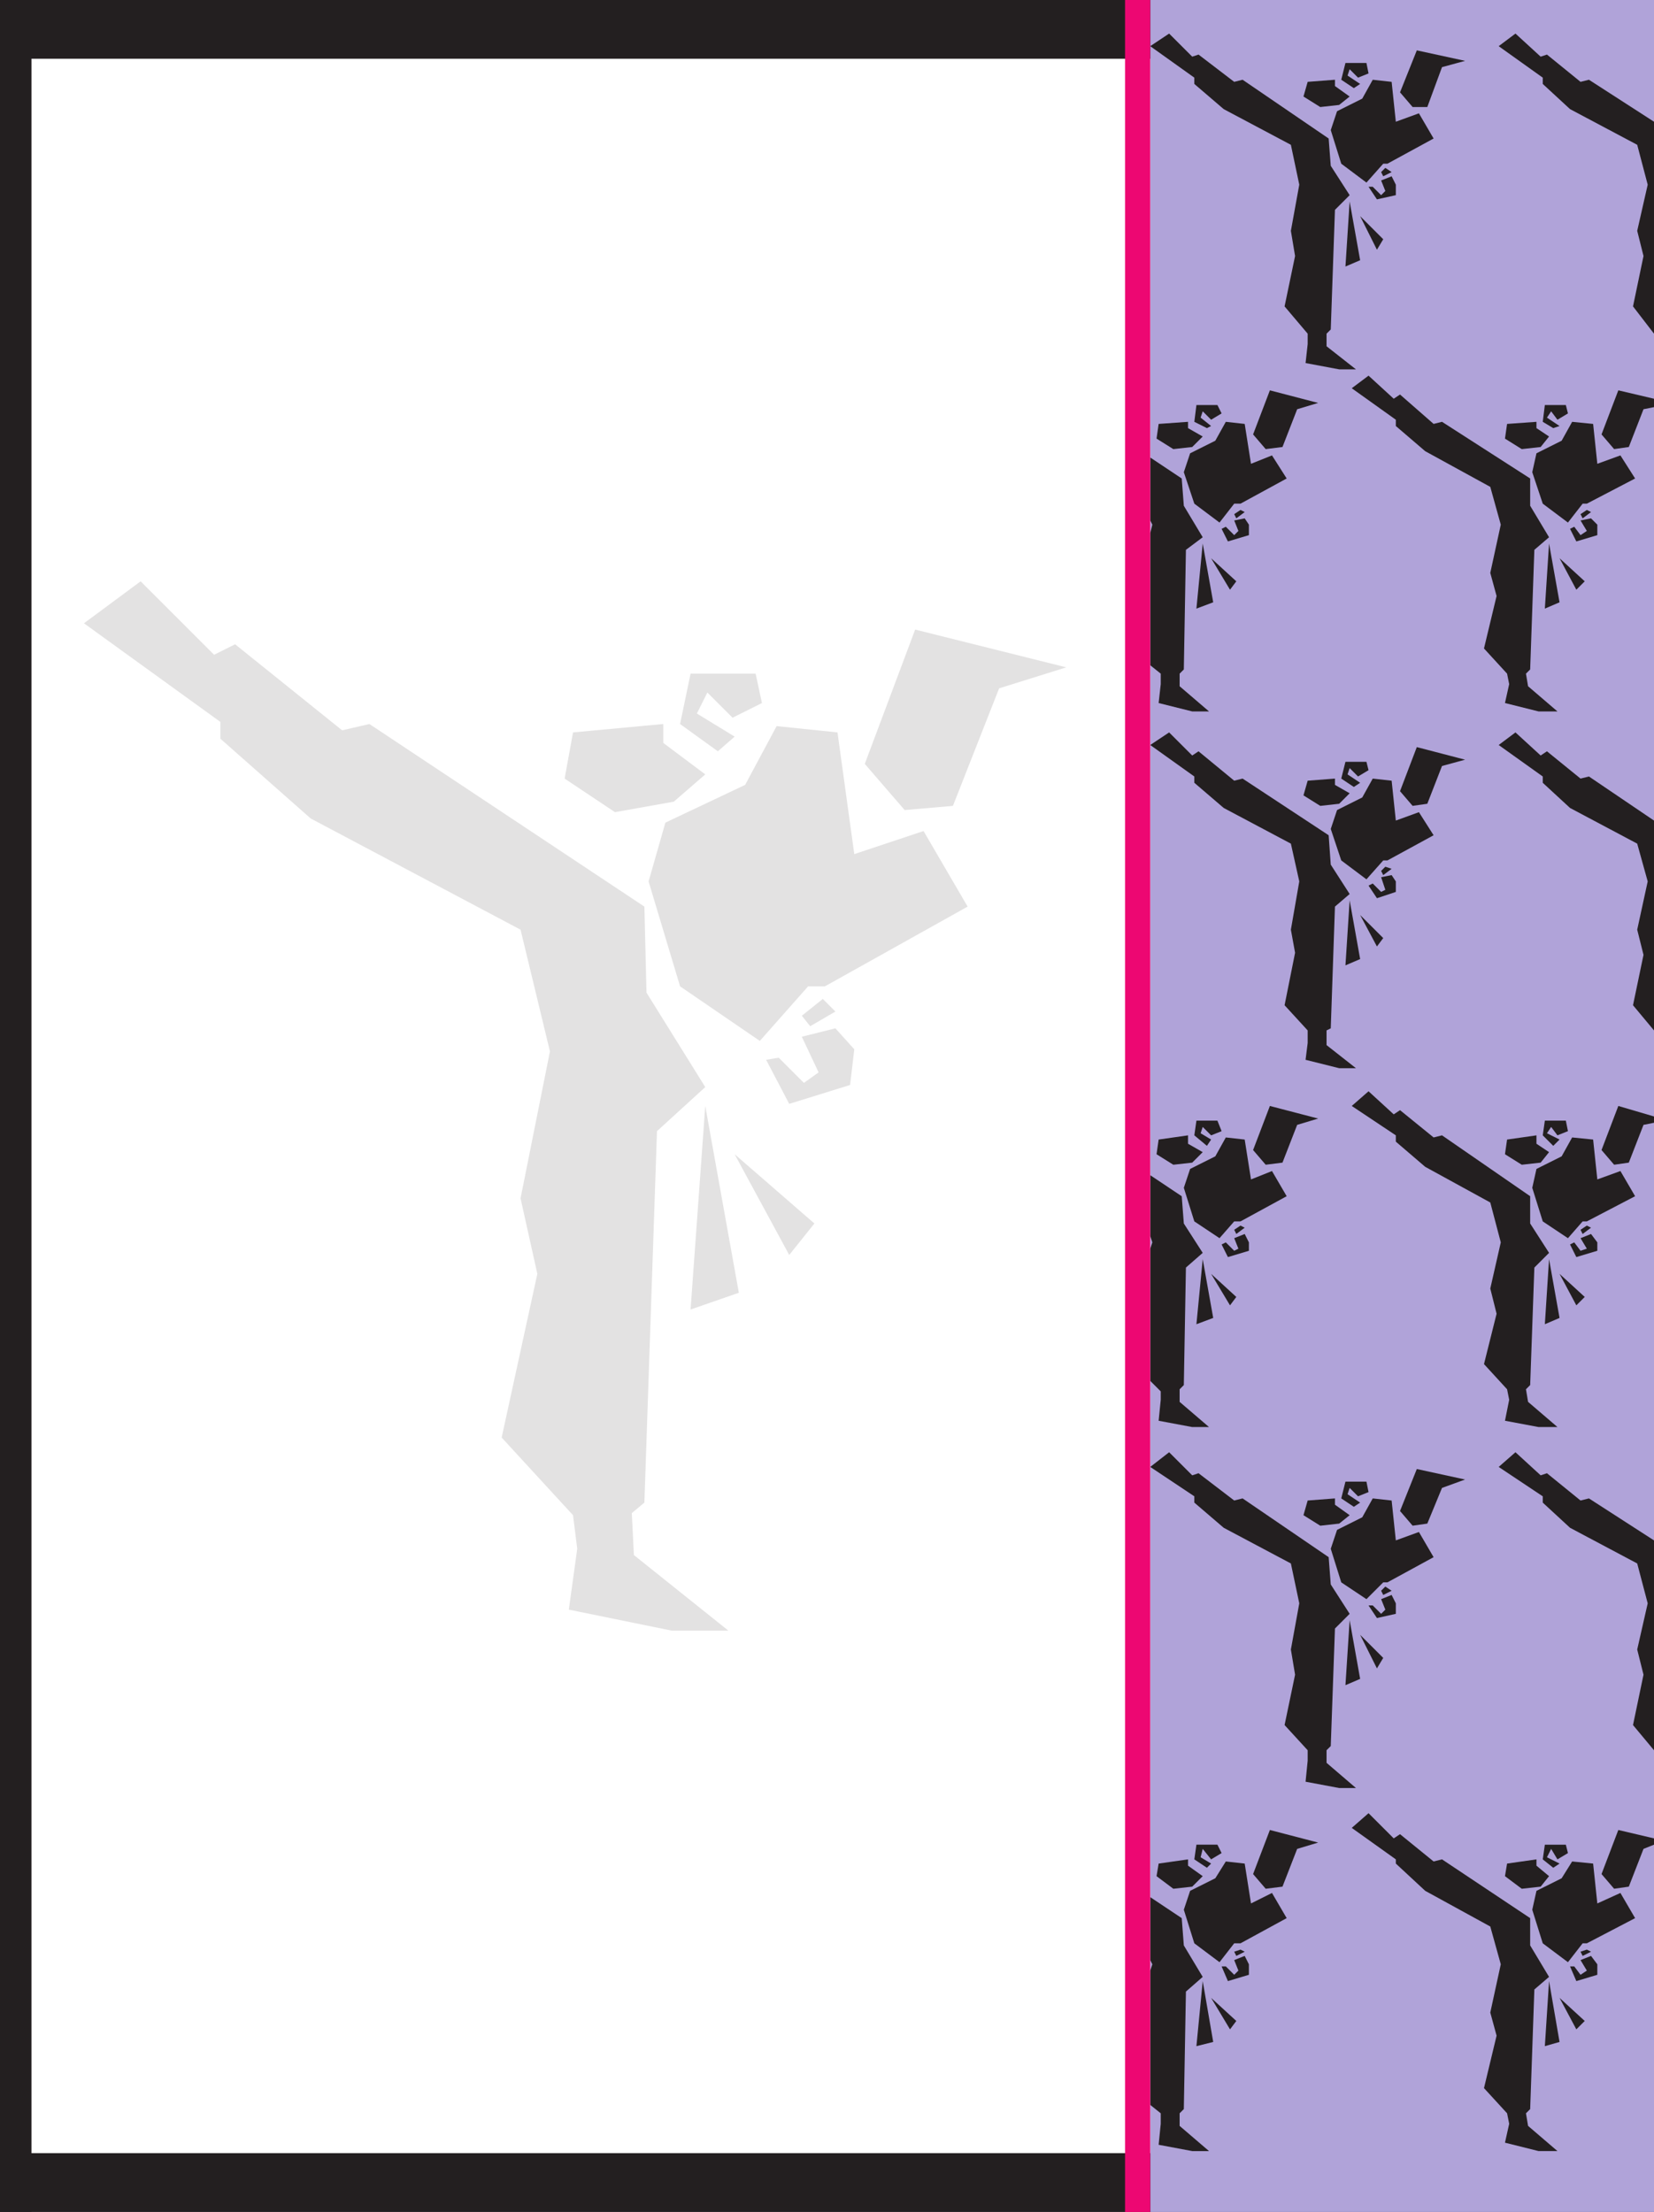 <svg xmlns="http://www.w3.org/2000/svg" width="591" height="790.5"><path fill="#231f20" fill-rule="evenodd" d="M0 0h591v21H0V0m0 769.5h591v21H0v-21"/><path fill="#e3e2e2" fill-rule="evenodd" d="M84 230.25 122.25 261l9.75-2.25L230.25 324l.75 30.75 21 33.75-17.25 15.75-4.5 132.75-4.5 3.75.75 15 33.75 27H240l-36.75-7.5 3-21.75-1.5-12-25.5-27.75 12.75-58.5-6-27 10.5-52.5-10.5-43.5-75-39.75L78.75 264v-6L30 222.75l20.25-15L76.5 234l7.5-3.75M231.75 315 243 352.5l28.5 19.5 17.25-19.5h6l51-28.5L330 297l-24.75 8.25-6-43.5-21.75-2.25-11.25 21-28.5 13.5-6 21m-12-24.75 21-3.75 11.25-9.75-15-11.25v-6.75l-32.25 3-3 16.5 18 12"/><path fill="#e3e2e2" fill-rule="evenodd" d="M252 395.25 246.75 468l17.25-6Zm10.5 17.25 19.5 36 9-11.25zM309 273l18-48 54 13.5-24 7.5-16.5 42-17.25 1.5L309 273m-52.5-4.5 6-5.25L249 255l3.75-7.5 9 9 10.5-5.25-2.25-10.5h-23.25l-3.75 18 13.5 9.75m25.5 126 21.75-6.75 1.5-12.75-6.75-7.5-12 3 6 12.75-5.25 3.75-9-9-4.5.75L282 394.5m7.5-27.75 9-5.25-4.5-4.5-7.5 6 3 3.75"/><path fill="#231f20" fill-rule="evenodd" d="M0 0h11.25v790.5H0V0"/><path fill="#b0a3d9" fill-rule="evenodd" d="M411 0h180v790.5H411V0"/><path fill="#231f20" fill-rule="evenodd" d="M428.25 19.5 441 29.25l3-.75 30.75 21 .75 9.75 6.75 10.5L477 75l-1.5 42.75-1.5 1.5v4.5l10.5 8.25h-6l-12-2.25.75-6.75v-3.75L459 109.5l3.75-18-1.5-9 3-16.5-3-14.25-24-12.75-10.5-9v-2.25L411 16.5l6.75-4.5 8.25 8.25 2.25-.75m47.25 27 3.75 12 9 6.75 6-6.75h1.5l16.5-9-5.25-9-8.25 3-1.5-14.25-6.75-.75-3.75 6.75-9 4.5-2.25 6.75m-3.75-8.25 6.75-.75 3.75-3-5.25-3.75V28.5l-9.75.75-1.5 5.25 6 3.75"/><path fill="#231f20" fill-rule="evenodd" d="m482.25 72-1.5 23.25L486 93Zm3.75 5.25 6 12 2.25-3.75zM500.25 33l6-15 17.25 3.75-8.25 2.25L510 38.25h-5.25l-4.5-5.25m-16.5-1.5L486 30l-4.5-3 .75-2.25 3 3 3.75-1.5-.75-3.75h-7.5l-1.5 6 4.5 3M492 71.25l6.75-1.5V66l-1.5-3-3.75 1.5 1.5 3.75-1.5 1.5-3-3H489l3 4.5m2.25-8.25 3-1.5L495 60l-1.5 1.5.75 1.5m-66 205.5L441 279l3-.75 30.75 20.25.75 10.5 6.75 10.5L477 324l-1.5 43.5-1.5.75v5.25l10.5 8.25h-6l-12-3 .75-6v-4.5l-8.25-9 3.75-18.75-1.5-8.25 3-17.25-3-13.5-24-12.75-10.5-9v-2.25L411 266.25l6.75-4.5L426 270l2.25-1.5m47.25 27.75 3.75 11.25 9 6.75 6-6.75h1.5l16.5-9-5.25-8.25-8.25 3-1.5-14.25-6.75-.75-3.75 6.75-9 4.5-2.25 6.75m-3.75-8.25 6.75-.75 3.75-3.75-5.25-3v-2.25l-9.75.75-1.5 5.25 6 3.75"/><path fill="#231f20" fill-rule="evenodd" d="m482.25 321.75-1.5 23.25 5.25-2.25zM486 327l6 11.25 2.25-3zm14.25-44.25 6-15.75 17.25 4.5-8.25 2.25-5.25 13.5-5.25.75-4.5-5.25m-16.5-1.5 2.25-1.5-4.5-3 .75-2.25 3 3 3.75-2.25-.75-3h-7.5l-1.5 6 4.5 3M492 321l6.75-2.25V315l-1.5-2.25-3.75.75 1.5 4.5-1.5.75-3-3-1.5.75 3 4.5m2.25-8.25 3-2.25-2.25-.75-1.5 1.5.75 1.5m-66 213.75 12.75 9.75 3-.75 30.75 21 .75 9.75 6.75 10.5L477 582l-1.5 42-1.5 1.5v4.5l10.5 9h-6l-12-2.25.75-7.5v-3.75l-8.25-9 3.75-18-1.5-9 3-16.5-3-14.25-24-12.75-10.5-9v-2.25L411 524.25l6.75-5.25 8.25 8.25 2.25-.75m47.25 27 3.75 12 9 6 6-6h1.5l16.5-9-5.25-9-8.25 3-1.5-14.25-6.75-.75-3.75 6.75-9 4.5-2.25 6.75m-3.75-8.25 6.75-.75 3.75-3-5.25-3.75v-2.25l-9.75.75-1.5 5.25 6 3.75"/><path fill="#231f20" fill-rule="evenodd" d="m482.25 579-1.5 23.25L486 600Zm3.75 5.25 6 12 2.25-3.75zM500.25 540l6-15 17.25 3.75-8.25 3L510 544.5l-5.25.75-4.5-5.25m-16.5-1.5L486 537l-4.5-3 .75-2.25 3 3 3.75-1.5-.75-3.75h-7.5l-1.5 6 4.5 3m8.25 39.75 6.75-1.5V573l-1.5-3-3.75 1.5 1.5 3.75-1.5 1.5-3-3H489l3 4.5m2.25-8.25 3-1.5L495 567l-1.5 1.5.75 1.5M423 168.75l3.75 11.25 9 6.75L441 180h2.25l16.5-9-5.25-8.25-7.5 3-2.25-14.25-6.75-.75-3.75 6.75-9 4.5-2.25 6.75m-3.75-8.25 6.75-.75 3.75-3.75-5.25-3v-2.25l-10.5.75-.75 5.25 6 3.75m10.5 33.75-2.25 23.25 6-2.25zm3 5.25 6.75 11.25 2.25-3zm0 0"/><path fill="#231f20" fill-rule="evenodd" d="m447.75 155.25 6-15.75L471 144l-7.5 2.25-5.25 13.5-6 .75-4.5-5.25m-16.5-2.25 1.5-.75-3.75-3 .75-2.25 3 3 3.75-2.25-1.5-3h-7.5l-.75 6 4.5 2.25m7.5 40.5 7.5-2.25v-3.75l-1.5-2.25-3.75.75 1.5 3.75-1.5 1.5-3-3-1.5.75 2.25 4.5m3-8.25 3-2.25-1.5-.75-2.25 1.5.75 1.5m58.5-44.25 12 10.5 3-.75 31.5 20.25v9.75L553.5 192l-5.25 4.5-1.5 42.75-1.5 1.5.75 4.5 10.5 9h-6.75l-12-3 1.5-6.75-.75-3.75-8.25-9 4.5-18.75-2.25-8.25 3.75-17.25-3.75-13.5-23.25-12.75-10.5-9V150L483 138.75l6-4.5 9 8.25 2.25-1.5m47.25 27.75 3.75 11.25 9 6.75 5.25-6.75h1.5l17.25-9-5.25-8.25-8.25 3-1.5-14.25-7.5-.75-3.75 6.75-9 4.5-1.5 6.75m-3.75-8.25 6.75-.75 3-3.75-4.5-3v-2.25l-10.5.75-.75 5.25 6 3.75"/><path fill="#231f20" fill-rule="evenodd" d="M553.5 194.25 552 217.5l5.25-2.25zm3.75 5.25 6 11.25 3-3zM555 153l2.25-.75-4.5-3 1.5-2.25 2.25 3 3.75-2.25-.75-3H552l-.75 6L555 153m8.25 40.5 7.5-2.25v-3.75l-2.25-2.25-3.75.75 2.25 3.75-2.25 1.5-2.25-3-1.5.75 2.25 4.5m2.25-8.25 3-2.25-1.5-.75-2.25 1.5.75 1.5M423 424.5l3.75 12 9 6 5.25-6h2.25l16.5-9-5.25-9-7.5 3-2.25-14.25-6.75-.75-3.75 6.75-9 4.5-2.25 6.75m-3.75-8.25 6.75-.75 3.75-3.75-5.25-3v-3l-10.5 1.5-.75 5.25 6 3.75m10.5 33.75-2.25 23.25 6-2.25zm3 5.25 6.75 11.25 2.25-3zm0 0"/><path fill="#231f20" fill-rule="evenodd" d="m447.75 411 6-15.75 17.25 4.5-7.5 2.25-5.25 13.5-6 .75-4.5-5.25m-16.5-1.5 1.5-2.25L429 405l.75-2.25 3 3 3.75-1.5-1.5-3.75h-7.5l-.75 5.25 4.5 3.75m7.5 39.75 7.5-2.25v-3l-1.5-3-3.75 1.5 1.5 3.75-1.5.75-3-3-1.5.75 2.25 4.5m3-8.25 3-2.25-1.5-.75-2.25 1.5.75 1.5m58.5-44.25 12 9.75 3-.75 31.5 21.75v9.75l6.75 10.5-5.25 5.25-1.5 42-1.5 1.5.75 4.5 10.5 9h-6.75l-12-2.25 1.5-7.5-.75-3.75-8.25-9 4.5-18-2.25-9 3.75-16.5-3.75-14.25L509.25 417l-10.5-9v-2.25L483 395.25l6-5.25 9 8.25 2.25-1.5m47.25 27.75 3.75 12 9 6 5.25-6h1.5l17.25-9-5.25-9-8.25 3-1.5-14.25-7.5-.75-3.75 6.75-9 4.5-1.5 6.75m-3.75-8.25 6.75-.75 3-3.75-4.5-3v-3l-10.5 1.5-.75 5.25 6 3.75"/><path fill="#231f20" fill-rule="evenodd" d="m553.5 450-1.5 23.25 5.25-2.25zm3.75 5.25 6 11.25 3-3zM555 409.5l2.25-2.25-4.5-2.25 1.5-2.25 2.25 3 3.75-1.5-.75-3.75H552l-.75 5.25 3.75 3.75m8.25 39.75 7.5-2.25v-3l-2.25-3-3.75 1.5 2.25 3.75-2.25.75-2.25-3-1.5.75 2.25 4.5m2.25-8.25 3-2.25-1.5-.75-2.25 1.5.75 1.5M423 682.5l3.75 12 9 6.75 5.25-6.75h2.25l16.5-9-5.25-9-7.5 3.75-2.25-14.25-6.75-.75-3.75 6-9 4.5-2.25 6.75m-3.75-7.5 6.75-.75 3.75-3.75-5.25-3.75v-2.25L414 666l-.75 4.5 6 4.5m10.5 33-2.25 23.25 6-1.5zm3 6 6.75 11.25 2.25-3zm0 0"/><path fill="#231f20" fill-rule="evenodd" d="m447.75 669.75 6-15.75 17.25 4.5-7.5 2.25-5.25 13.5-6 .75-4.5-5.25m-16.5-2.25 1.5-1.5-3.75-2.25.75-3 3 3.75 3.75-2.25-1.5-3h-7.5l-.75 5.25 4.5 3m7.5 40.5 7.5-2.25V702l-1.5-3-3.75 1.5 1.5 3.75-1.5 1.5-3-3h-1.5l2.25 5.25m3-9 3-1.5-1.5-.75-2.25.75.75 1.5m58.5-43.5 12 9.75 3-.75 31.5 21v9.75l6.75 11.25-5.25 4.5-1.5 42.75-1.5 1.5.75 4.5 10.5 9h-6.75l-12-3 1.5-6.75-.75-3.75-8.25-9 4.5-18.75-2.25-8.25 3.75-17.25-3.75-13.5-23.25-12.75-10.5-9.75v-1.5L483 653.25l6-5.25 9 9 2.25-1.5m47.25 27 3.75 12 9 6.75 5.25-6.75h1.5l17.25-9-5.25-9-8.25 3.75-1.5-14.25-7.5-.75-3.75 6-9 4.5-1.5 6.75m-3.75-7.5 6.75-.75 3-3.75-4.5-3.75v-2.25l-10.5 1.5-.75 4.5 6 4.5"/><path fill="#231f20" fill-rule="evenodd" d="m553.5 708-1.5 23.25 5.25-1.5zm3.75 6 6 11.25 3-3zM555 667.5l2.25-1.5-4.5-2.25 1.5-3 2.25 3.75 3.75-2.25-.75-3H552l-.75 5.25 3.75 3m8.25 40.5 7.5-2.25V702l-2.25-3-3.75 1.5 2.25 3.75-2.25 1.5-2.25-3H561l2.25 5.25m2.25-9 3-1.5-1.5-.75-2.25.75.75 1.5M591 119.25V43.5l-23.25-15-3 .75-12-9.75-2.25.75-9-8.25-6 4.5 15.75 11.25V30l9.75 9 24 12.75L588.75 66 585 82.5l2.25 9-3.75 18 7.5 9.75M411 190.5v47.25l3.75 3v3.75l-.75 6.75 12 3h6l-10.5-9v-4.5l1.5-1.5.75-42.75 6-4.5-6.75-11.25-.75-9.75-11.25-7.5V186l.75 1.5-.75 3m180-45v-3l-12.75-3-6 15.75 4.5 5.25 5.25-.75 5.25-13.5 3.75-.75m0 222.75v-75l-23.25-15.75-3 .75-12-9.75-2.25 1.5-9-8.25-6 4.5 15.75 11.25v2.25l9.75 9 24 12.75 3.75 13.5-3.75 17.25 2.25 9-3.75 18 7.5 9m-180 78v47.25l3.75 3.75v3l-.75 7.5 12 2.25h6l-10.5-9v-4.5l1.5-1.5.75-42 6-5.25-6.75-10.5-.75-9.75L411 420v21.75l.75 2.25-.75 2.25m180-45V399l-12.75-3.75-6 15.75 4.5 5.25 5.25-.75 5.25-13.5 3.75-.75m0 224.25v-75l-23.25-15-3 .75-12-9.75-2.25.75-9-8.25-6 5.25 15.75 10.5V537l9.75 9 24 12.75 3.75 14.25-3.75 16.5 2.25 9-3.75 18 7.5 9m-180 78.75v48l3.75 3V759l-.75 7.5 12 2.25h6l-10.5-9v-4.5l1.5-1.5.75-42 6-5.25-6.75-11.25-.75-9.75L411 678v22.5l.75 1.5-.75 2.25m180-45V657l-12.75-3-6 15.75 4.5 5.25 5.25-.75 5.25-13.5 3.75-1.5"/><path fill="#ed0772" fill-rule="evenodd" d="M402 0h9v790.5h-9V0"/></svg>
